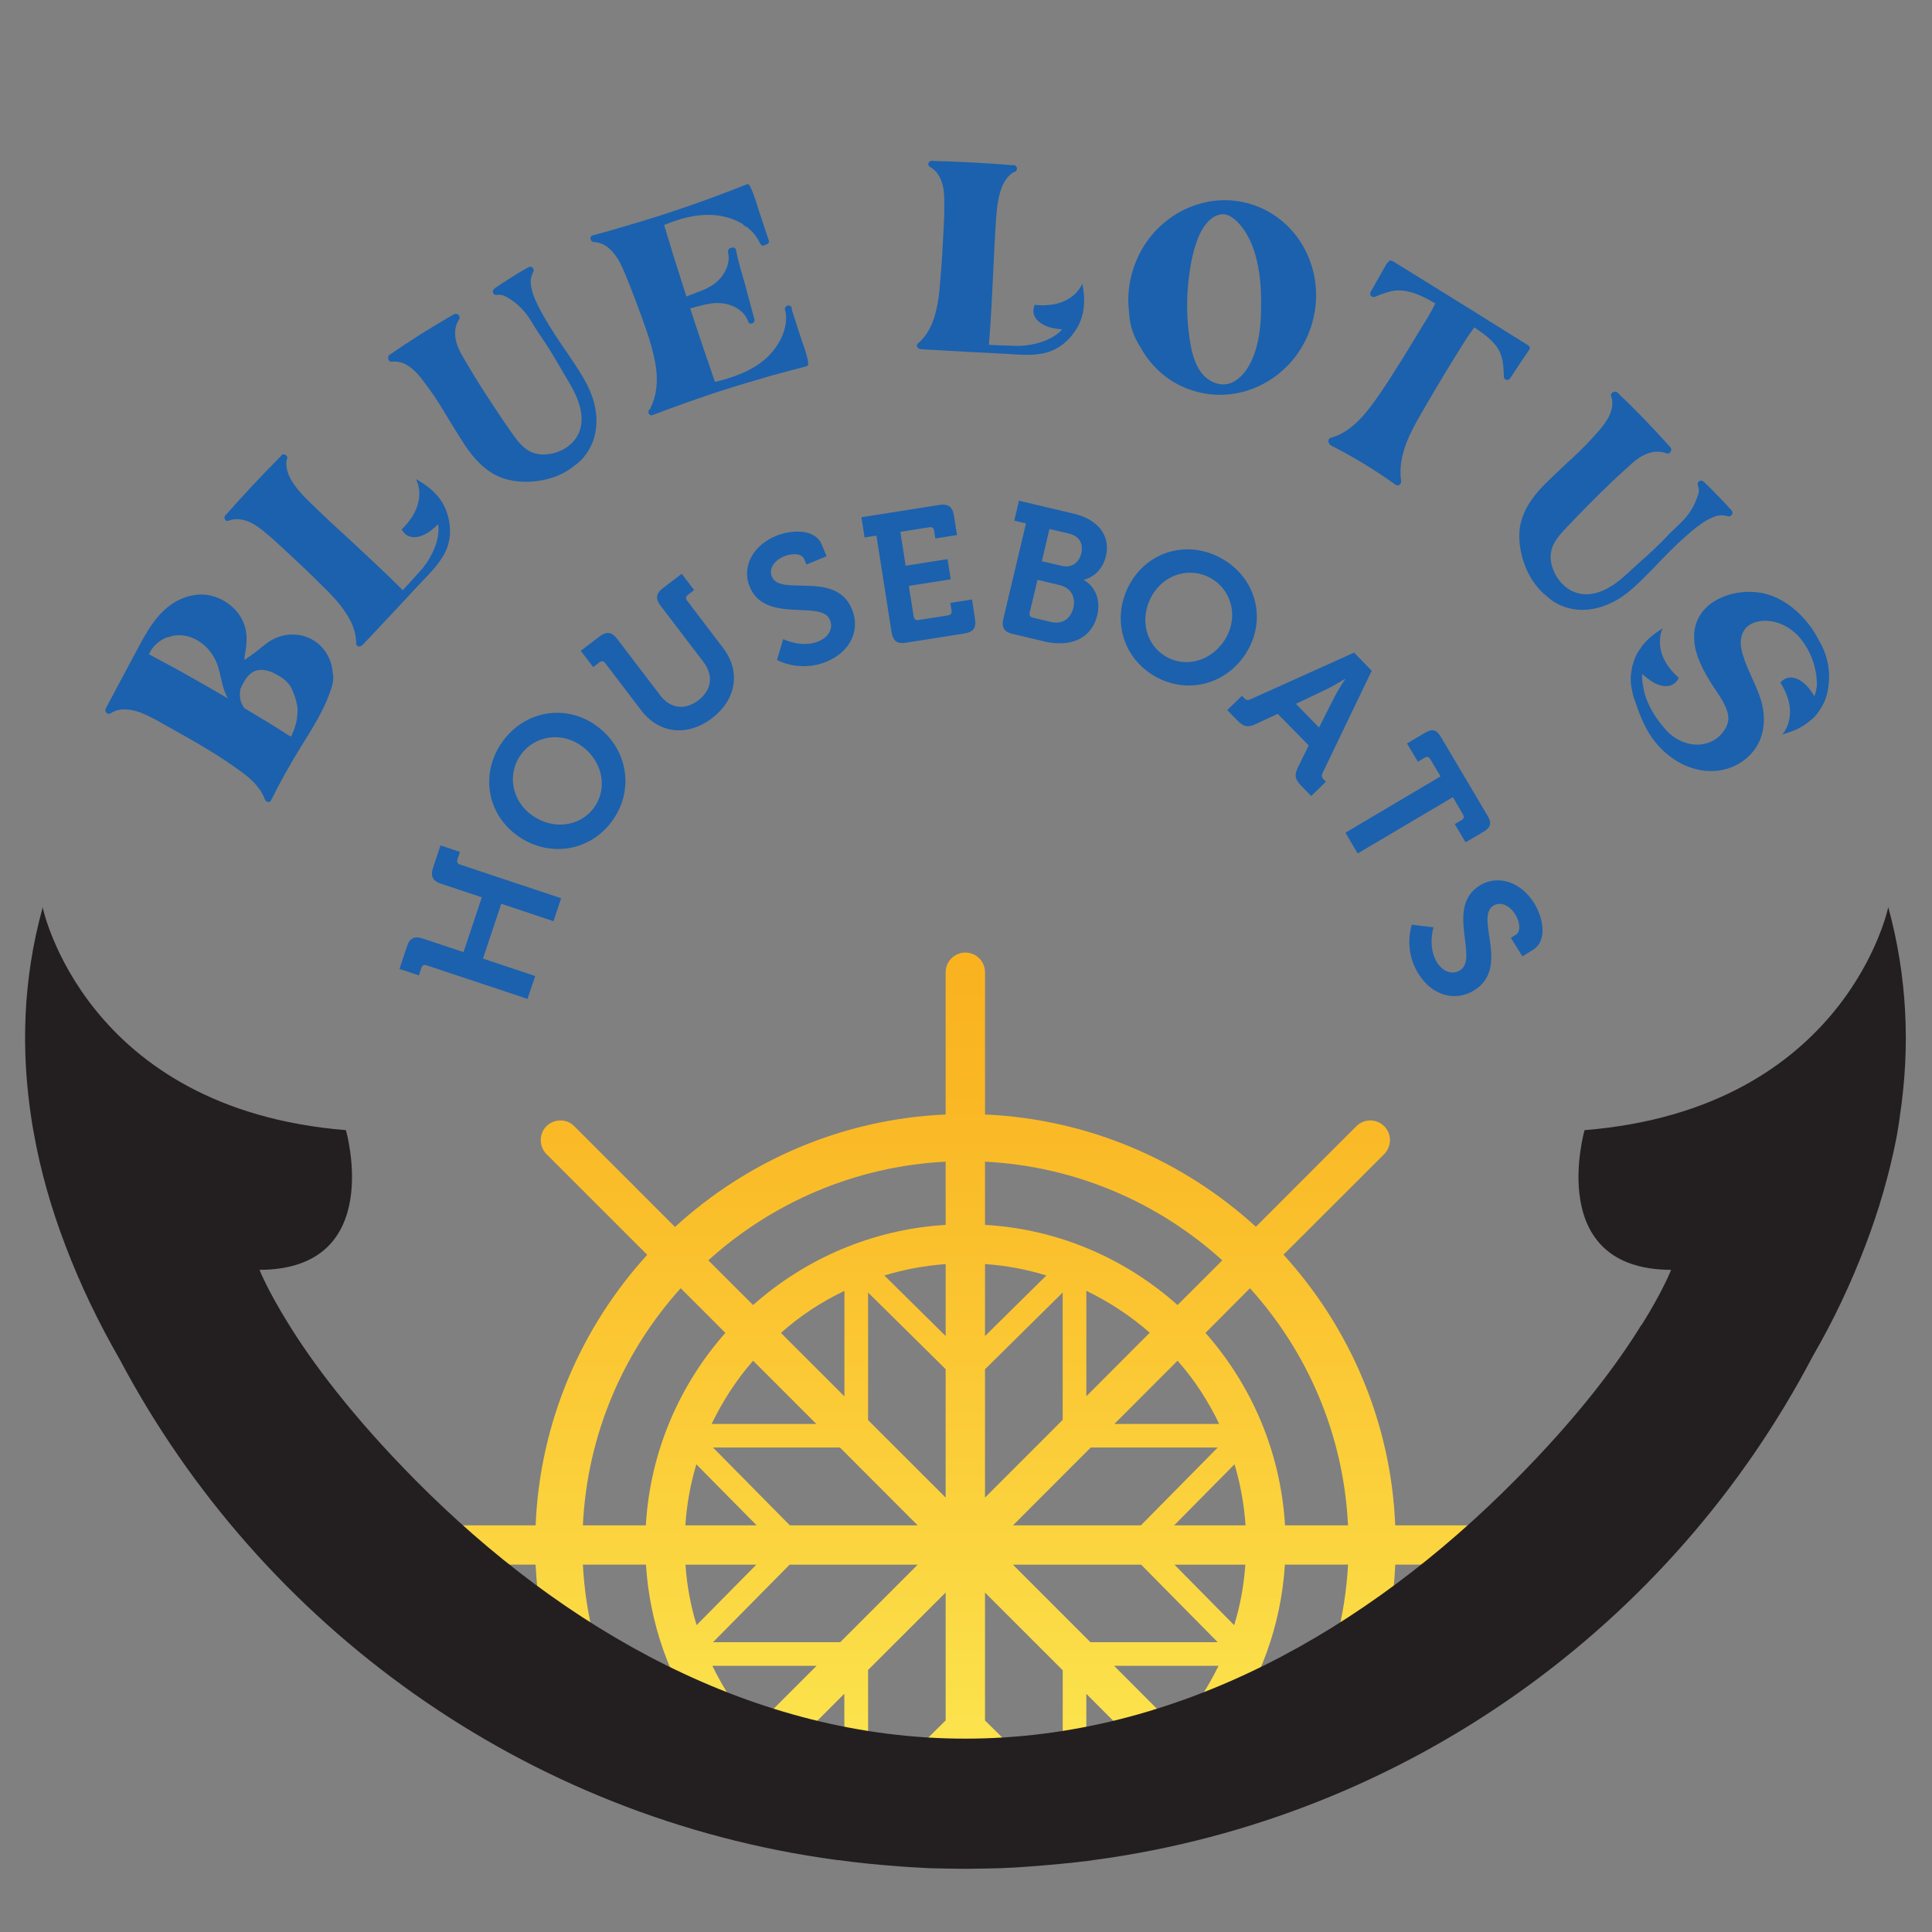 <?xml version="1.0" encoding="utf-8"?>
<!-- Generator: Adobe Illustrator 16.0.0, SVG Export Plug-In . SVG Version: 6.00 Build 0)  -->
<!DOCTYPE svg PUBLIC "-//W3C//DTD SVG 1.1//EN" "http://www.w3.org/Graphics/SVG/1.1/DTD/svg11.dtd">
<svg version="1.1" id="Layer_1" xmlns="http://www.w3.org/2000/svg" xmlns:xlink="http://www.w3.org/1999/xlink" x="0px" y="0px"
	 width="64px" height="64px" viewBox="0 0 64 64" enable-background="new 0 0 64 64" xml:space="preserve">
<rect x="0" y="0" width="64" height="64" fill="#808080" stroke="none"/>
<g>
	<linearGradient id="SVGID_1_" gradientUnits="userSpaceOnUse" x1="31.98" y1="62.616" x2="31.98" y2="27.916">
		<stop  offset="0" style="stop-color:#FCEF58"/>
		<stop  offset="0.372" style="stop-color:#FBD13C"/>
		<stop  offset="0.764" style="stop-color:#FAB724"/>
		<stop  offset="1" style="stop-color:#FAAE1B"/>
	</linearGradient>
	<path fill="url(#SVGID_1_)" d="M50.95,50.53h-4.731c-0.141-3.445-1.524-6.571-3.701-8.968l2.277-2.272l1.061-1.061
		c0.25-0.255,0.25-0.67,0-0.921c-0.256-0.256-0.668-0.256-0.925,0l-1.08,1.08l-2.248,2.25c-2.391-2.182-5.528-3.567-8.973-3.719
		v-4.711c0-0.359-0.29-0.653-0.649-0.653c-0.365,0-0.655,0.294-0.655,0.653v4.711c-3.447,0.151-6.58,1.544-8.966,3.725l-1.906-1.907
		l-1.429-1.429c-0.25-0.256-0.668-0.256-0.924,0c-0.25,0.251-0.25,0.666,0,0.921l1.437,1.437l1.902,1.901
		c-2.177,2.392-3.555,5.525-3.697,8.963h-4.735c-0.36,0-0.649,0.293-0.649,0.65c0,0.359,0.289,0.65,0.649,0.65h4.735
		c0.069,1.424,0.342,2.79,0.796,4.076c0.598,0.196,1.243,0.389,1.924,0.576c-0.661-1.43-1.068-2.999-1.154-4.652h2.089
		c0.125,1.96,0.781,3.775,1.84,5.309c0.5,0.102,1.021,0.204,1.561,0.297c0.132,0.026,0.267,0.05,0.403,0.073
		c0.382,0.069,0.775,0.13,1.18,0.187l1.588-1.59v1.813c0.263,0.035,0.526,0.066,0.787,0.096V55.32l2.569-2.566v4.237l-1.186,1.175
		c0.336,0.03,0.672,0.062,1.02,0.096l0.166-0.167v0.178c0.335,0.026,0.67,0.056,1.02,0.077c0.095-0.004,0.191-0.009,0.284-0.021
		v-0.233l0.223,0.215c0.347-0.019,0.695-0.048,1.031-0.079l-1.254-1.239v-4.237l2.574,2.574v2.767
		c0.261-0.021,0.525-0.058,0.782-0.079V56.11l1.68,1.683c0.331-0.045,0.646-0.09,0.961-0.14c0.219-0.035,0.434-0.071,0.645-0.104
		c0.461-0.081,0.903-0.159,1.337-0.245c1.123-1.564,1.828-3.445,1.955-5.474h2.092c-0.095,1.738-0.539,3.378-1.26,4.864
		c0.683-0.164,1.325-0.343,1.932-0.523c0.511-1.362,0.822-2.819,0.892-4.341h4.731c0.362,0,0.651-0.291,0.651-0.65
		C51.602,50.823,51.313,50.53,50.95,50.53z M44.655,50.53h-2.087c-0.143-2.438-1.117-4.659-2.635-6.376l1.473-1.48
		C43.309,44.779,44.51,47.517,44.655,50.53z M38.894,50.53l2.001-2.024c0.194,0.65,0.316,1.325,0.366,2.024H38.894z M36.122,54.4
		L36.122,54.4l-2.568-2.569h4.247l2.538,2.569H36.122z M27.834,54.4L27.834,54.4h-4.215l2.538-2.569H30.4L27.834,54.4z
		 M33.556,50.53l2.576-2.579h4.207l-2.546,2.579H33.556z M26.166,50.53l-2.547-2.579h4.206L30.4,50.53H26.166z M31.326,45.355v4.254
		l-2.569-2.566l-0.001-0.006v-4.221L31.326,45.355z M35.203,42.816v4.219l-2.573,2.574v-4.251L35.203,42.816z M36.915,47.17
		l2.093-2.095c0.555,0.627,1.016,1.335,1.38,2.095H36.915z M35.987,46.253V42.76c0.764,0.369,1.467,0.834,2.1,1.387L35.987,46.253z
		 M32.63,44.258v-2.383c0.699,0.045,1.383,0.177,2.032,0.377L32.63,44.258z M31.326,44.258l-2.03-2.006
		c0.647-0.2,1.33-0.325,2.03-0.377V44.258z M27.973,46.255h-0.002l-2.102-2.101c0.633-0.561,1.333-1.026,2.102-1.391h0.002V46.255z
		 M27.043,47.17h-3.469c0.365-0.76,0.825-1.468,1.373-2.095L27.043,47.17z M22.703,50.53c0.046-0.698,0.17-1.374,0.364-2.023
		l1.999,2.023H22.703z M40.491,41.75l-1.483,1.481c-1.72-1.532-3.939-2.516-6.378-2.655v-2.094
		C35.65,38.635,38.391,39.848,40.491,41.75z M31.326,38.482v2.094c-2.443,0.149-4.66,1.129-6.379,2.655l-1.483-1.481
		C25.568,39.848,28.314,38.635,31.326,38.482z M22.549,42.674l1.48,1.48c-1.519,1.717-2.494,3.938-2.635,6.376h-2.085
		C19.451,47.517,20.651,44.779,22.549,42.674z M25.055,51.831l-1.979,2.003c-0.197-0.643-0.323-1.308-0.368-2.003H25.055z
		 M24.976,57.257c-0.553-0.624-1.013-1.317-1.378-2.076h3.453L24.976,57.257z M38.981,57.265l-2.076-2.084h3.46
		C39.999,55.939,39.532,56.638,38.981,57.265z M40.883,53.836L40.883,53.836l-1.979-2.005h2.349
		C41.206,52.526,41.082,53.193,40.883,53.836z"/>
	<path fill="#231F20" d="M62.937,36.96c-0.028,0.243-0.071,0.478-0.111,0.712c-0.237,1.214-0.581,2.404-1.029,3.578
		c-0.479,1.262-1.061,2.495-1.754,3.689c-4.657,8.887-13.43,15.274-23.768,16.672c-0.036,0.008-0.09,0.008-0.131,0.021
		c-0.649,0.081-1.305,0.143-1.956,0.192c-0.356,0.03-0.714,0.051-1.07,0.063c-0.376,0.009-0.754,0.019-1.131,0.019
		c-0.396,0-0.794-0.01-1.19-0.019c-0.347-0.022-0.685-0.033-1.031-0.063c-0.662-0.05-1.324-0.111-1.976-0.205
		c-0.042,0-0.072,0-0.102-0.008C17.38,60.214,8.648,53.863,3.97,45.04c-0.704-1.225-1.315-2.488-1.803-3.781
		c-0.469-1.224-0.825-2.475-1.05-3.738c-0.03-0.146-0.052-0.296-0.074-0.441c-0.354-2.291-0.284-4.635,0.358-6.97
		c0-0.019,0-0.041,0.01-0.06c0,0,1.375,6.683,10.048,7.388c0,0,1.335,4.616-2.862,4.627c0,0,0.254,0.661,0.979,1.823
		c0.764,1.234,2.076,3.016,4.198,5.157c4.894,4.934,11.199,8.55,18.202,8.55c7.015,0,13.309-3.616,18.202-8.55
		c2.121-2.129,3.433-3.914,4.188-5.146h0.01c0.733-1.173,0.981-1.834,0.981-1.834c-4.202-0.011-2.866-4.627-2.866-4.627
		c8.684-0.705,10.06-7.388,10.06-7.388C63.181,32.352,63.282,34.677,62.937,36.96z"/>
</g>
<path fill="#1B61AE" d="M10.491,21.283c-0.405-0.308-0.968-0.344-1.419-0.118c-0.233,0.114-0.419,0.294-0.622,0.449
	c-0.119,0.089-0.232,0.161-0.35,0.25c-0.002-0.026,0-0.057-0.002-0.084c0.052-0.298,0.103-0.591,0.044-0.904
	c-0.056-0.287-0.211-0.559-0.435-0.76c-0.214-0.199-0.487-0.34-0.774-0.397c-0.32-0.059-0.64-0.006-0.925,0.118
	c-0.655,0.281-1.047,0.904-1.37,1.508c-0.379,0.703-0.758,1.416-1.136,2.128c-0.025,0.043-0.01,0.093,0.014,0.123
	c0.026,0.04,0.069,0.064,0.122,0.045c0.018-0.005,0.03-0.013,0.043-0.022c0.274-0.173,0.613-0.134,0.911-0.037
	c0.084,0.024,0.165,0.071,0.253,0.104c0.107,0.045,0.21,0.106,0.32,0.16c0.192,0.111,0.388,0.215,0.578,0.325
	c0.768,0.426,1.533,0.866,2.244,1.39c0.325,0.236,0.637,0.522,0.781,0.903c0.003,0.007,0,0.015,0.005,0.018
	c0.034,0.085,0.154,0.132,0.207,0.029c0.3-0.608,0.636-1.205,0.997-1.787c0.349-0.565,0.707-1.116,0.936-1.742
	c0.076-0.204,0.167-0.462,0.11-0.693C10.998,21.904,10.816,21.535,10.491,21.283z M5.884,22.184
	c-0.315-0.171-0.631-0.336-0.949-0.511c0.104-0.252,0.327-0.454,0.592-0.558c0.074-0.012,0.146-0.039,0.225-0.059
	c0.27-0.042,0.55,0.012,0.793,0.16c0.328,0.189,0.564,0.506,0.675,0.859c0.115,0.36,0.139,0.729,0.328,1.06
	C6.996,22.809,6.443,22.5,5.884,22.184z M9.845,23.733c-0.021,0.228-0.103,0.452-0.198,0.66c-0.013-0.008-0.028-0.008-0.037-0.004
	c-0.499-0.321-0.999-0.625-1.508-0.927l-0.008-0.003c-0.032-0.044-0.055-0.09-0.083-0.139c-0.049-0.103-0.067-0.213-0.062-0.318
	c-0.008-0.003-0.004-0.008-0.008-0.02l0.004-0.005c0-0.042,0.009-0.086,0.02-0.136c-0.005-0.003-0.003-0.009-0.003-0.009
	c0.005-0.007,0.009-0.012,0.005-0.022l0.006-0.007c0.129-0.295,0.322-0.62,0.68-0.611c0.184-0.004,0.371,0.073,0.524,0.161
	c0.183,0.098,0.341,0.221,0.45,0.391c0.118,0.224,0.194,0.464,0.23,0.716C9.861,23.553,9.857,23.642,9.845,23.733z"/>
<path fill="#1B61AE" d="M12.98,11.983c0.287-0.04,0.535,0.099,0.744,0.295c0.122,0.111,0.217,0.235,0.307,0.354
	c0.125,0.167,0.247,0.334,0.365,0.504c0.229,0.336,0.427,0.701,0.646,1.043c0.22,0.35,0.429,0.717,0.708,1.022
	c0.239,0.27,0.523,0.495,0.857,0.622c0.307,0.109,0.627,0.15,0.949,0.134c0.359-0.018,0.707-0.095,1.031-0.25
	c0.168-0.082,0.331-0.184,0.479-0.312l0.018-0.01c0.343-0.261,0.558-0.642,0.639-1.058c0.082-0.432,0.017-0.879-0.144-1.292
	c-0.023-0.063-0.054-0.127-0.083-0.185c-0.006-0.021-0.013-0.032-0.019-0.055l-0.019-0.03c-0.177-0.359-0.415-0.692-0.631-1.021
	c-0.291-0.422-0.58-0.846-0.832-1.296c-0.129-0.23-0.26-0.478-0.347-0.735c-0.034-0.12-0.06-0.239-0.069-0.361
	c-0.003-0.124,0.031-0.23,0.081-0.337l0.005-0.005c0.057-0.085-0.048-0.222-0.159-0.159c-0.374,0.21-0.741,0.444-1.102,0.688
	c-0.005,0.003-0.018,0.013-0.02,0.021c-0.045,0.022-0.07,0.088-0.05,0.135c0.017,0.064,0.08,0.084,0.133,0.076
	c0.15-0.028,0.276,0.037,0.392,0.114c0.127,0.08,0.252,0.169,0.362,0.278c0.249,0.231,0.403,0.528,0.587,0.818
	c0.097,0.151,0.199,0.288,0.295,0.438c0.097,0.151,0.195,0.308,0.285,0.461c0.172,0.297,0.345,0.594,0.52,0.888
	c0.266,0.457,0.484,1.053,0.273,1.559c-0.189,0.45-0.661,0.705-1.135,0.729c-0.239,0.008-0.463-0.053-0.656-0.21
	c-0.193-0.155-0.337-0.359-0.479-0.565c-0.396-0.57-0.776-1.146-1.143-1.734c-0.108-0.175-0.214-0.353-0.32-0.533
	c-0.098-0.165-0.2-0.328-0.273-0.51c-0.126-0.307-0.151-0.648,0.039-0.937c0.031-0.044,0.001-0.117-0.043-0.149
	c-0.033-0.022-0.082-0.033-0.127-0.012c-0.729,0.42-1.444,0.866-2.136,1.346c-0.049,0.031-0.052,0.076-0.046,0.114l-0.003,0.009
	C12.861,11.932,12.915,11.989,12.98,11.983z"/>
<path fill="#1B61AE" d="M19.679,8.018c0.013-0.004,0.021,0,0.039,0.004c0.377,0.033,0.647,0.358,0.815,0.671
	c0.101,0.193,0.182,0.399,0.266,0.605c0.085,0.218,0.173,0.446,0.26,0.666c0.159,0.421,0.312,0.844,0.449,1.265
	c0.107,0.356,0.2,0.714,0.239,1.084c0.031,0.397-0.005,0.797-0.179,1.162c-0.016,0.02-0.016,0.043-0.016,0.064
	c-0.134,0.052-0.066,0.262,0.067,0.21c0.675-0.256,1.354-0.499,2.037-0.728c0.022,0,0.05-0.008,0.075-0.025
	c0.603-0.195,1.218-0.379,1.837-0.557c0.336-0.094,0.683-0.184,1.021-0.271c0.013-0.006,0.023,0,0.027-0.009
	c0.028-0.002,0.056-0.012,0.083-0.021c0.078-0.015,0.091-0.081,0.067-0.139c-0.001-0.076-0.029-0.156-0.045-0.227
	c-0.047-0.173-0.109-0.34-0.167-0.516c-0.113-0.324-0.213-0.659-0.322-0.991c0-0.023-0.005-0.043-0.005-0.067
	c-0.014-0.063-0.088-0.09-0.144-0.073c-0.027,0.009-0.051,0.024-0.059,0.049c-0.022,0.022-0.032,0.063-0.02,0.097l0.02,0.062
	c0.074,0.463-0.124,0.939-0.42,1.299c-0.377,0.459-0.915,0.724-1.473,0.897c-0.147,0.047-0.292,0.088-0.447,0.121
	c-0.279-0.808-0.556-1.618-0.82-2.433c0.098-0.024,0.187-0.053,0.284-0.077c0.214-0.054,0.429-0.109,0.658-0.1
	c0.385,0.009,0.796,0.191,0.96,0.558l0.016,0.047c0.036,0.139,0.247,0.069,0.209-0.069c-0.004-0.013-0.002-0.029-0.004-0.036
	c-0.008-0.005-0.009-0.011-0.009-0.011c-0.099-0.374-0.204-0.739-0.299-1.111c-0.108-0.377-0.227-0.761-0.301-1.148
	c-0.01-0.057-0.086-0.084-0.141-0.067L24.193,8.22c-0.062,0.02-0.087,0.081-0.074,0.143c0.089,0.392-0.135,0.786-0.44,1.028
	c-0.189,0.138-0.386,0.224-0.601,0.299l-0.34,0.132c-0.145-0.446-0.282-0.897-0.426-1.338c-0.106-0.348-0.209-0.689-0.312-1.032
	c0.377-0.152,0.77-0.28,1.178-0.321c0.443-0.045,0.905,0.015,1.303,0.222c0.011,0.012,0.026,0.014,0.044,0.023
	c0.027,0.013,0.053,0.029,0.084,0.048c0.009,0.027,0.029,0.043,0.053,0.05c0.018,0.033,0.051,0.043,0.083,0.047
	c0.018,0.01,0.03,0.021,0.038,0.025c0.019,0.032,0.049,0.06,0.077,0.073c0.128,0.125,0.245,0.275,0.314,0.439
	c0.026,0.059,0.083,0.093,0.143,0.074c0.014-0.005,0.033-0.019,0.045-0.03c0.064-0.005,0.131-0.057,0.104-0.139
	c-0.104-0.318-0.214-0.635-0.316-0.948c-0.05-0.156-0.091-0.307-0.148-0.462c-0.047-0.12-0.084-0.25-0.149-0.364
	c-0.014-0.064-0.066-0.106-0.138-0.074c-1.287,0.515-2.611,0.972-3.945,1.36c-0.377,0.116-0.754,0.223-1.135,0.322
	C19.506,7.834,19.558,8.02,19.679,8.018z"/>
<path fill="#1B61AE" d="M43.437,10.802c0.544-1.698-0.337-3.506-1.963-4.028c-1.624-0.521-3.39,0.44-3.934,2.137
	c-0.149,0.462-0.196,0.933-0.143,1.377c0.005,0.121,0.021,0.245,0.039,0.372c0.056,0.295,0.174,0.586,0.344,0.843
	c0.362,0.663,0.958,1.191,1.719,1.432C41.126,13.459,42.892,12.505,43.437,10.802z M41.623,11.492
	c-0.116,0.434-0.352,0.937-0.77,1.16c-0.404,0.215-0.877-0.019-1.107-0.376c-0.26-0.399-0.323-0.904-0.378-1.364
	c-0.056-0.504-0.056-1.02-0.007-1.521c0.052-0.507,0.138-1.028,0.323-1.497c0.125-0.32,0.39-0.751,0.771-0.794
	c0.119-0.014,0.24,0.023,0.351,0.098c0.131,0.085,0.242,0.204,0.343,0.333c0.198,0.266,0.346,0.583,0.434,0.904
	c0.142,0.501,0.193,1.012,0.193,1.528C41.779,10.472,41.761,10.997,41.623,11.492z"/>
<path fill="#1B61AE" d="M44.084,14.753c0.748,0.379,1.468,0.817,2.152,1.308c0.056,0.034,0.104,0.022,0.138-0.017
	c0.029-0.023,0.048-0.063,0.041-0.108c-0.104-0.686,0.174-1.36,0.499-1.945c0.4-0.71,0.82-1.416,1.246-2.107l0.359-0.575
	c0.063-0.104,0.131-0.197,0.194-0.29c0.016-0.008,0.026-0.026,0.033-0.038c0.029-0.049,0.057-0.091,0.094-0.136
	c0.264,0.183,0.541,0.369,0.737,0.634c0.214,0.292,0.232,0.646,0.24,0.996c0,0.109,0.141,0.153,0.206,0.061
	c0.193-0.3,0.397-0.601,0.597-0.896l0.015-0.025c0.053-0.043,0.063-0.129-0.015-0.177c-1.16-0.729-2.331-1.453-3.5-2.179
	l-0.989-0.611c-0.066-0.042-0.131-0.007-0.157,0.052c-0.013,0.008-0.028,0.016-0.041,0.037c-0.175,0.309-0.354,0.625-0.529,0.937
	c-0.053,0.101,0.045,0.196,0.145,0.157c0.181-0.073,0.36-0.146,0.553-0.187c0.173-0.036,0.355-0.032,0.532,0.011
	c0.326,0.068,0.627,0.23,0.912,0.396c-0.127,0.274-0.29,0.534-0.454,0.795c-0.212,0.346-0.419,0.695-0.635,1.041
	c-0.218,0.342-0.43,0.688-0.659,1.025c-0.219,0.326-0.449,0.655-0.715,0.94c-0.28,0.29-0.603,0.551-1.002,0.649
	c-0.09,0.027-0.095,0.142-0.043,0.199C44.041,14.716,44.063,14.738,44.084,14.753z"/>
<path fill="#1B61AE" d="M54.797,18.796c0.353-0.372,0.709-0.739,1.098-1.078c0.199-0.173,0.415-0.353,0.65-0.49
	c0.109-0.058,0.221-0.108,0.336-0.142c0.123-0.028,0.233-0.017,0.35,0.011l0.005,0.005c0.096,0.036,0.209-0.094,0.127-0.19
	c-0.287-0.321-0.59-0.634-0.903-0.935c-0.004-0.005-0.012-0.016-0.022-0.016c-0.033-0.042-0.101-0.052-0.143-0.023
	c-0.063,0.03-0.066,0.096-0.048,0.146c0.059,0.143,0.021,0.278-0.031,0.409c-0.053,0.14-0.114,0.28-0.198,0.409
	c-0.175,0.291-0.437,0.505-0.681,0.743c-0.127,0.125-0.24,0.254-0.369,0.378c-0.127,0.124-0.258,0.253-0.393,0.373
	c-0.256,0.228-0.51,0.454-0.761,0.688c-0.392,0.353-0.934,0.689-1.471,0.583c-0.477-0.091-0.826-0.5-0.944-0.96
	c-0.057-0.233-0.043-0.463,0.07-0.684c0.114-0.221,0.283-0.404,0.458-0.583c0.476-0.503,0.96-0.995,1.461-1.472
	c0.15-0.144,0.304-0.283,0.457-0.422c0.143-0.13,0.278-0.264,0.442-0.372c0.275-0.188,0.604-0.279,0.926-0.153
	c0.052,0.021,0.115-0.024,0.138-0.074c0.016-0.034,0.016-0.085-0.015-0.127c-0.561-0.627-1.142-1.235-1.753-1.813
	c-0.039-0.042-0.085-0.037-0.121-0.022h-0.009c-0.058,0.014-0.104,0.079-0.082,0.14c0.095,0.274,0.011,0.545-0.14,0.79
	c-0.083,0.14-0.184,0.259-0.281,0.372c-0.138,0.156-0.277,0.311-0.421,0.459c-0.279,0.293-0.6,0.562-0.889,0.845
	c-0.298,0.289-0.615,0.566-0.858,0.901c-0.213,0.29-0.374,0.615-0.432,0.966c-0.045,0.323-0.016,0.646,0.065,0.954
	c0.088,0.35,0.235,0.674,0.453,0.96c0.113,0.149,0.246,0.287,0.404,0.406l0.014,0.015c0.323,0.281,0.738,0.414,1.164,0.41
	c0.437-0.01,0.862-0.165,1.237-0.405c0.053-0.035,0.111-0.08,0.161-0.12c0.021-0.009,0.032-0.019,0.053-0.029l0.024-0.025
	C54.242,19.373,54.52,19.075,54.797,18.796z"/>
<g>
	<path fill="#1B61AE" d="M15.153,28.47l0.083-0.249l-0.644-0.215l-0.248,0.743c-0.09,0.272-0.009,0.436,0.265,0.525l1.352,0.451
		l-0.606,1.815l-1.351-0.45c-0.271-0.09-0.433-0.016-0.524,0.263l-0.247,0.744l0.643,0.213l0.082-0.248
		c0.029-0.082,0.09-0.113,0.169-0.086l3.348,1.113l0.254-0.757l-1.73-0.578l0.606-1.816l1.729,0.578l0.254-0.761l-3.348-1.115
		C15.156,28.614,15.127,28.552,15.153,28.47z"/>
	<path fill="#1B61AE" d="M16.648,24.565c-0.747,1.036-0.523,2.387,0.485,3.112c1.035,0.747,2.408,0.544,3.153-0.492
		c0.746-1.036,0.5-2.402-0.534-3.147C18.745,23.314,17.393,23.53,16.648,24.565z M19.681,26.75
		c-0.456,0.635-1.359,0.759-2.064,0.253c-0.675-0.486-0.82-1.367-0.364-2.002c0.456-0.635,1.34-0.775,2.014-0.29
		C19.97,25.22,20.138,26.117,19.681,26.75z"/>
	<path fill="#1B61AE" d="M22.76,19.896c-0.052-0.068-0.043-0.137,0.025-0.189l0.209-0.16l-0.411-0.539l-0.622,0.474
		c-0.234,0.178-0.254,0.354-0.08,0.582l1.423,1.866c0.347,0.458,0.261,0.938-0.172,1.27c-0.431,0.329-0.918,0.285-1.263-0.167
		l-1.426-1.87c-0.173-0.229-0.35-0.256-0.582-0.079l-0.623,0.474l0.412,0.54l0.208-0.159c0.069-0.052,0.137-0.042,0.188,0.024
		l1.2,1.575c0.583,0.763,1.524,0.877,2.342,0.251c0.813-0.62,0.951-1.556,0.37-2.317L22.76,19.896z"/>
	<path fill="#1B61AE" d="M25.567,19.099c-0.104-0.255,0.072-0.533,0.413-0.672c0.265-0.108,0.583-0.095,0.66,0.092l0.075,0.182
		l0.667-0.275l-0.154-0.373c-0.233-0.571-1.05-0.495-1.518-0.302c-0.776,0.319-1.145,1.032-0.877,1.681
		c0.513,1.251,2.381,0.419,2.66,1.102c0.129,0.313-0.075,0.588-0.381,0.713c-0.56,0.23-1.167-0.075-1.167-0.075l-0.206,0.692
		c0,0,0.75,0.42,1.636,0.056c0.844-0.347,1.114-1.093,0.85-1.732C27.684,18.871,25.851,19.783,25.567,19.099z"/>
	<path fill="#1B61AE" d="M49.469,30.002c0.234-0.146,0.537-0.018,0.73,0.295c0.149,0.243,0.19,0.559,0.019,0.666l-0.169,0.104
		l0.384,0.614l0.344-0.214c0.521-0.323,0.314-1.117,0.045-1.547c-0.442-0.713-1.207-0.958-1.805-0.586
		c-1.149,0.712-0.018,2.417-0.649,2.807c-0.281,0.178-0.588,0.021-0.765-0.259c-0.318-0.514-0.117-1.163-0.117-1.163l-0.717-0.088
		c0,0-0.291,0.807,0.215,1.622c0.483,0.775,1.262,0.918,1.851,0.553C50.043,32.051,48.841,30.394,49.469,30.002z"/>
	<path fill="#1B61AE" d="M31.482,19.971l0.04,0.261c0.014,0.083-0.028,0.14-0.11,0.152l-0.991,0.156
		c-0.085,0.012-0.14-0.028-0.154-0.113l-0.16-1.019l1.388-0.217l-0.107-0.669l-1.388,0.218l-0.175-1.123l0.967-0.152
		c0.081-0.013,0.139,0.027,0.152,0.113l0.04,0.259l0.718-0.114l-0.103-0.65c-0.046-0.284-0.191-0.391-0.475-0.347l-2.588,0.408
		l0.104,0.669l0.393-0.061l0.502,3.204c0.047,0.289,0.188,0.391,0.475,0.345l1.943-0.307c0.283-0.045,0.393-0.183,0.345-0.474
		L32.2,19.859L31.482,19.971z"/>
	<path fill="#1B61AE" d="M35.582,17.02l-1.827-0.433l-0.156,0.66l0.388,0.093l-0.75,3.16c-0.067,0.286,0.028,0.435,0.31,0.5
		l1.052,0.25c0.788,0.186,1.551-0.035,1.751-0.88c0.102-0.428-0.018-0.91-0.443-1.154l0.002-0.013
		c0.288-0.07,0.614-0.313,0.726-0.784C36.799,17.722,36.345,17.201,35.582,17.02z M35.558,20.132
		c-0.086,0.355-0.362,0.563-0.743,0.472l-0.605-0.144c-0.085-0.02-0.121-0.08-0.101-0.163l0.259-1.089l0.736,0.174
		C35.479,19.472,35.64,19.78,35.558,20.132z M35.819,18.328c-0.071,0.303-0.312,0.497-0.64,0.418l-0.666-0.156l0.251-1.066
		l0.656,0.154C35.765,17.762,35.892,18.023,35.819,18.328z"/>
	<path fill="#1B61AE" d="M41.338,21.534c0.613-1.079,0.251-2.401-0.861-3.029c-1.111-0.63-2.43-0.259-3.04,0.82
		c-0.63,1.111-0.28,2.453,0.83,3.083C39.378,23.037,40.709,22.645,41.338,21.534z M40.615,21.125
		c-0.428,0.754-1.303,1.02-1.98,0.632c-0.68-0.385-0.905-1.269-0.477-2.023c0.41-0.723,1.27-0.967,1.952-0.581
		C40.79,19.538,41.026,20.401,40.615,21.125z"/>
	<path fill="#1B61AE" d="M43.817,25.597l1.623-3.379l-0.584-0.599l-3.42,1.541c-0.104,0.051-0.157,0.034-0.23-0.041l-0.066-0.069
		l-0.487,0.474l0.339,0.344c0.214,0.219,0.344,0.237,0.608,0.116l0.726-0.338l1.026,1.048l-0.353,0.721
		c-0.129,0.262-0.105,0.396,0.106,0.615l0.331,0.339l0.486-0.474l-0.068-0.07C43.782,25.752,43.764,25.7,43.817,25.597z
		 M42.929,23.316l1.039-0.495c0.223-0.109,0.582-0.33,0.582-0.33l0.008,0.009c0,0-0.23,0.351-0.345,0.574l-0.518,1.027
		L42.929,23.316z"/>
	<path fill="#1B61AE" d="M47.734,24.416c-0.148-0.252-0.288-0.282-0.534-0.138l-0.591,0.349l0.36,0.606l0.225-0.135
		c0.072-0.042,0.141-0.025,0.184,0.046l0.341,0.575l-3.15,1.865l0.406,0.688l3.153-1.865l0.336,0.574
		c0.045,0.073,0.027,0.142-0.047,0.185l-0.226,0.134l0.357,0.603l0.591-0.347c0.245-0.148,0.287-0.286,0.137-0.536L47.734,24.416z"
		/>
</g>
<path fill="#1B61AE" d="M34.277,10.099c0,0-0.228,0.437,0.368,0.698c0.13,0.057,0.339,0.104,0.539,0.113
	c-0.052,0.059-0.105,0.114-0.171,0.158c-0.389,0.297-0.989,0.41-1.419,0.389l-0.089-0.005c-0.251-0.005-0.5-0.017-0.755-0.03
	c0-0.007,0-0.015,0.01-0.015c0.073-0.87,0.11-1.744,0.152-2.611c0.019-0.439,0.039-0.877,0.069-1.317
	c0.023-0.341,0.042-0.698,0.129-1.032c0.071-0.297,0.211-0.596,0.483-0.752c0.045,0.003,0.075-0.032,0.085-0.067
	c0.04-0.078-0.04-0.187-0.134-0.155c-0.88-0.073-1.757-0.118-2.641-0.142c-0.118-0.035-0.22,0.128-0.1,0.193
	c0.343,0.193,0.461,0.596,0.473,0.969c0.02,0.457-0.01,0.922-0.033,1.38c-0.025,0.468-0.05,0.936-0.095,1.403
	c-0.024,0.369-0.063,0.743-0.161,1.102c-0.098,0.378-0.271,0.742-0.576,0.996c-0.091,0.071-0.005,0.198,0.09,0.188
	c0.012,0.009,0.024,0.009,0.041,0.009c0.923,0.055,1.843,0.103,2.766,0.149l0.085,0.005c0.364,0.025,0.727,0.056,1.085-0.006
	c0.028-0.001,0.058-0.008,0.087-0.015c0.37-0.077,0.683-0.282,0.923-0.568c0.035-0.046,0.069-0.091,0.102-0.137
	c0.022-0.031,0.047-0.065,0.065-0.1c0.24-0.375,0.328-0.864,0.198-1.51C35.854,9.389,35.568,10.229,34.277,10.099z"/>
<path fill="#1B61AE" d="M13.987,19.254c0.25-0.261,0.507-0.519,0.69-0.833c0.017-0.022,0.029-0.049,0.045-0.075
	c0.178-0.334,0.223-0.704,0.157-1.074c-0.009-0.057-0.024-0.112-0.038-0.164c-0.009-0.038-0.019-0.079-0.035-0.117
	c-0.131-0.423-0.45-0.805-1.028-1.121c0,0,0.459,0.759-0.47,1.665c0,0,0.187,0.454,0.769,0.165c0.129-0.063,0.3-0.193,0.435-0.337
	c0.014,0.075,0.019,0.154,0.012,0.23c-0.021,0.489-0.322,1.022-0.617,1.338l-0.058,0.063c-0.166,0.189-0.336,0.372-0.51,0.559
	c-0.006-0.006-0.009-0.01-0.008-0.015c-0.616-0.616-1.262-1.208-1.897-1.8c-0.327-0.294-0.646-0.592-0.964-0.9
	c-0.245-0.237-0.506-0.48-0.708-0.76c-0.179-0.247-0.321-0.547-0.264-0.854c0.033-0.034,0.024-0.08,0.004-0.109
	c-0.034-0.082-0.17-0.088-0.204,0.002c-0.623,0.625-1.224,1.271-1.809,1.931c-0.101,0.066-0.042,0.25,0.084,0.2
	c0.369-0.138,0.754,0.032,1.047,0.261c0.362,0.279,0.699,0.603,1.035,0.915c0.341,0.32,0.685,0.639,1.012,0.974
	c0.268,0.258,0.528,0.526,0.74,0.833c0.226,0.318,0.394,0.685,0.392,1.082c-0.003,0.115,0.149,0.131,0.202,0.051
	c0.014-0.003,0.022-0.014,0.033-0.023c0.636-0.673,1.267-1.349,1.893-2.022L13.987,19.254z"/>
<path fill="#1B61AE" d="M60.252,21.209c-0.08-0.153-0.165-0.3-0.266-0.435c-0.016-0.021-0.021-0.03-0.037-0.056
	c-0.005-0.002-0.007-0.001-0.007-0.004c-0.336-0.451-0.794-0.826-1.333-1.007c-0.4-0.13-0.848-0.131-1.246-0.029
	c-0.41,0.104-0.792,0.317-1.023,0.667c-0.286,0.417-0.262,0.946-0.102,1.409c0.106,0.287,0.246,0.558,0.405,0.808
	c0.129,0.218,0.282,0.414,0.407,0.636c0.111,0.197,0.22,0.42,0.203,0.645c-0.026,0.236-0.176,0.442-0.349,0.588
	c-0.399,0.322-0.952,0.295-1.373,0.034c-0.101-0.06-0.2-0.136-0.286-0.222c-0.061-0.075-0.697-0.701-0.814-1.511
	c0-0.003,0-0.003,0-0.008c-0.015-0.054-0.021-0.114-0.026-0.168c-0.011-0.073-0.011-0.153,0-0.23
	c0.099,0.097,0.209,0.179,0.307,0.245c0.053,0.032,0.096,0.057,0.138,0.077c0.59,0.263,0.76-0.195,0.76-0.195
	c-0.517-0.462-0.63-0.9-0.622-1.201c-0.005-0.27,0.091-0.435,0.091-0.435c-0.353,0.213-0.599,0.44-0.758,0.696
	c-0.015,0.012-0.022,0.026-0.03,0.039c-0.093,0.135-0.151,0.276-0.189,0.421c-0.015,0.035-0.025,0.077-0.033,0.114
	c-0.012,0.054-0.021,0.11-0.029,0.165c-0.005,0.028-0.009,0.059-0.011,0.094c-0.002,0.004-0.006,0.004-0.006,0.004
	c-0.007,0.163-0.004,0.32,0.032,0.474c0.013,0.064,0.024,0.127,0.039,0.194c0.029,0.095,0.06,0.189,0.096,0.28
	c-0.003,0.011,0.003,0.02,0.006,0.025c0.018,0.052,0.042,0.107,0.056,0.158c0.087,0.238,0.185,0.469,0.304,0.686
	c0.413,0.758,1.2,1.354,2.087,1.376c0.703,0.018,1.396-0.383,1.666-1.047c0.144-0.369,0.156-0.772,0.063-1.164
	c-0.11-0.451-0.344-0.865-0.513-1.288c-0.146-0.368-0.32-0.84-0.061-1.194c0.19-0.258,0.553-0.314,0.847-0.274
	c0.407,0.055,0.754,0.276,1.007,0.584c0.011,0.014,0.015,0.028,0.027,0.04c0,0,0.508,0.589,0.508,1.471c0,0.001,0,0.005,0,0.005
	c-0.003,0.057-0.009,0.115-0.021,0.169c-0.01,0.076-0.037,0.149-0.063,0.223c-0.096-0.175-0.23-0.343-0.341-0.433
	c-0.492-0.417-0.785-0.024-0.785-0.024c0.372,0.589,0.354,1.041,0.269,1.329c-0.073,0.255-0.208,0.389-0.208,0.389
	c0.395-0.105,0.697-0.255,0.921-0.456c0.016-0.005,0.026-0.016,0.045-0.03c0.123-0.101,0.216-0.22,0.293-0.349
	c0.023-0.031,0.043-0.068,0.065-0.105c0.024-0.045,0.051-0.097,0.077-0.147C60.564,22.944,60.781,22.088,60.252,21.209z"/>
</svg>
